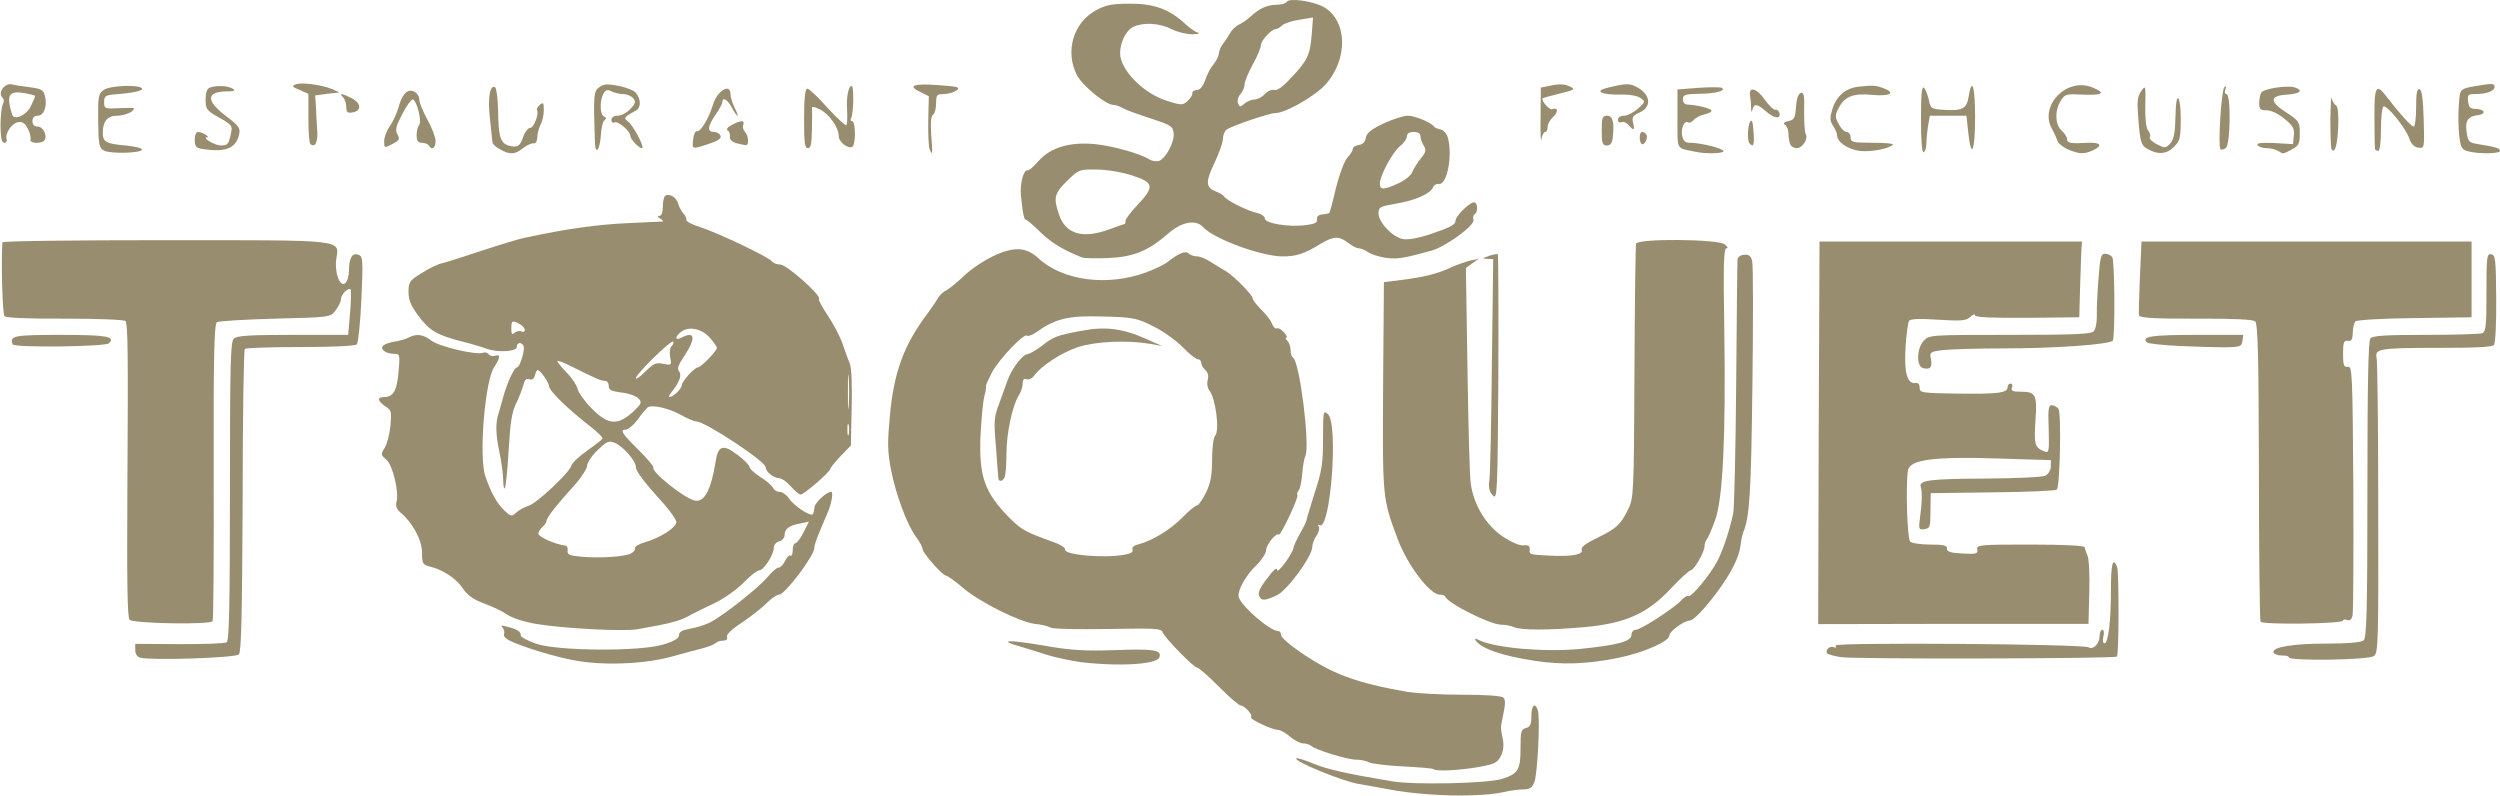 <svg xmlns="http://www.w3.org/2000/svg" viewBox="0 0 1301 414"><g stroke="none" stroke-width="1" fill="none" fill-rule="evenodd"><g transform="translate(-14 -139)" fill="#988D6F"><g transform="translate(14.257 139)"><path d="M743.161 413.353c-6.618-.422-15.488-1.549-19.712-2.393-4.224-.845-11.687-2.113-16.474-2.957-8.167-1.268-34.075-11.828-32.667-13.377.423-.281 4.506.845 9.012 2.816 7.885 3.098 16.614 5.07 40.833 9.153 11.827 1.97 49.703 1.126 57.307-1.268 8.307-2.675 9.574-4.646 9.574-15.91 0-8.59.282-9.857 2.816-10.56 2.253-.564 2.817-1.972 2.817-6.196 0-5.632 1.97-7.463 3.379-2.957 1.267 3.943-.141 33.089-1.83 37.313-1.127 2.957-2.394 3.802-5.774 3.802-2.393 0-7.04.563-10.278 1.408-8.026 1.83-24.5 2.253-39.003 1.126z" fill-rule="nonzero"/><path d="M745.696 400.258c-.282-.422-7.463-.985-15.77-1.408-8.308-.422-16.334-1.408-17.742-2.112-1.408-.844-4.505-1.408-6.758-1.408-4.506 0-21.402-5.21-23.374-7.18-.844-.705-2.675-1.268-4.083-1.268-1.549 0-4.506-1.549-6.9-3.52-2.252-1.971-5.068-3.52-6.195-3.52-3.097 0-15.066-5.632-14.08-6.618 1.126-1.126-3.38-6.054-5.35-6.054-.845 0-6.055-4.365-11.406-9.857-5.35-5.35-10.419-9.856-11.264-9.856-1.83 0-16.896-15.488-18.023-18.445-.563-1.971-4.083-2.112-28.301-1.69-15.489.282-28.583 0-29.991-.704-1.408-.845-5.07-1.69-8.308-1.971-7.885-.986-28.583-11.264-37.454-18.868-3.942-3.379-7.885-6.195-8.589-6.195-1.83 0-12.109-11.687-12.25-13.799 0-.985-1.548-3.942-3.379-6.336-4.787-6.477-10.56-22.106-13.094-35.2-1.83-9.576-1.83-14.222-.564-27.74 2.112-23.091 7.322-37.03 19.713-53.505 1.971-2.675 4.365-6.195 5.21-7.744.844-1.549 2.956-3.52 4.787-4.365 1.69-.985 5.773-4.365 9.011-7.462 3.38-3.239 9.997-7.744 15.066-10.138 10.56-5.069 17.178-4.787 23.374.986 12.672 11.827 36.045 14.925 56.18 7.462 4.647-1.69 9.575-4.083 11.124-5.35 5.632-4.506 9.434-6.055 10.982-4.506.845.845 2.816 1.549 4.506 1.549 1.549 0 4.928 1.408 7.604 3.238 2.675 1.69 6.054 3.802 7.603 4.647 4.083 2.534 13.658 12.25 13.658 13.94 0 .844 1.971 3.379 4.365 5.772 2.393 2.253 4.928 5.492 5.632 7.322.704 1.83 1.83 2.957 2.534 2.534.564-.422 2.253.423 3.661 1.972s1.972 2.816 1.408 2.816c-.704 0-.563.704.423 1.69.985.985 1.69 3.097 1.69 4.787 0 1.83.563 3.52 1.267 3.942 3.52 2.253 8.87 45.48 6.477 51.112-.704 1.408-1.408 5.632-1.69 9.434-.282 3.942-1.127 7.744-1.83 8.589-.845.985-.986 1.971-.705 2.393.986.845-8.589 21.121-9.574 20.558-1.549-.986-6.618 5.21-6.618 8.026 0 1.548-2.253 5.068-4.928 7.744-6.055 5.773-10.42 13.94-9.293 17.037 1.971 5.21 16.333 17.46 20.557 17.46.845 0 1.408.985 1.408 2.112 0 1.126 4.506 5.069 9.856 8.73 16.897 11.545 28.865 16.051 56.181 20.838 4.647.704 17.319 1.408 28.302 1.408 12.109 0 20.416.564 21.402 1.55.985.985.985 3.379.14 7.321-.703 3.239-1.267 6.618-1.407 7.322-.141.845.14 3.66.844 6.477.704 3.66.423 6.336-.985 9.293-1.83 3.52-3.38 4.224-12.11 5.773-10.278 1.69-21.683 2.253-22.95.985zm-161.22-111.516c3.66-.563 5.068-1.408 4.646-2.675-.422-1.267.704-2.253 3.098-2.816 7.04-1.83 16.474-7.463 22.81-13.94 3.38-3.52 6.9-6.336 7.744-6.336.704 0 2.816-3.098 4.647-6.759 2.393-5.069 3.097-9.293 3.097-17.318 0-5.773.704-11.265 1.55-12.11 2.534-2.534.28-19.712-3.099-23.795-.844-1.127-1.267-3.52-.704-5.35.564-2.113 0-3.943-1.267-5.07-1.126-.985-2.112-2.675-2.112-3.66 0-1.127-.845-1.972-1.83-1.972-.986 0-4.647-2.957-8.026-6.477-3.52-3.52-10.42-8.448-15.488-10.842-8.449-4.224-10.42-4.506-26.05-4.928-17.881-.563-24.499 1.127-34.496 8.167-2.112 1.549-4.224 2.253-4.787 1.83-1.55-1.549-14.925 12.532-18.586 19.713-1.83 3.66-3.098 6.617-2.816 6.617.281 0 0 2.394-.845 5.35-.704 2.817-1.55 12.11-1.972 20.417-.844 21.262 2.113 29.71 15.489 43.086 5.773 5.773 8.026 7.04 22.95 12.391 3.24 1.126 5.774 2.816 5.633 3.802-.422 2.675 19.853 4.505 30.414 2.675z"/><path d="M519.284 248.613c-.141-.986-.704-8.307-1.268-16.333-1.126-12.813-.985-15.348 1.55-21.825 1.407-4.083 3.52-9.574 4.505-12.531 2.253-6.196 7.885-13.658 10.56-13.658.986-.141 4.224-1.971 7.04-4.084 6.196-4.928 7.885-5.632 20.84-8.025 12.25-2.394 21.542-1.268 33.651 4.224l8.308 3.66-6.336-1.126c-11.687-1.971-28.302-1.267-37.313 1.69-8.308 2.675-19.431 9.856-22.951 14.925-.986 1.408-2.676 2.253-3.802 1.83-1.408-.563-2.112.141-2.112 2.113 0 1.69-.845 4.505-1.971 6.195-3.38 5.21-6.477 19.853-6.477 30.273 0 5.491-.423 10.842-.845 12.109-.986 2.675-3.38 2.957-3.38.563z" fill-rule="nonzero"/><path d="M305.262 344.641c-9.997-.986-27.316-5.773-38.862-10.56-3.238-1.408-4.787-2.816-4.365-4.084.423-.985 0-2.675-.844-3.52-1.127-1.126-.282-1.126 3.238-.14 5.069 1.408 6.336 2.393 6.336 4.505 0 .704 3.52 2.535 7.744 4.084 10.983 3.942 54.773 4.224 66.6.422 5.633-1.69 8.026-3.238 8.026-4.928s1.69-2.535 5.773-3.239c3.239-.563 7.744-1.97 10.279-3.238 7.18-3.661 25.767-18.445 29.991-23.655 2.253-2.675 4.787-4.928 5.773-4.928.986 0 2.394-1.55 3.38-3.52.844-1.83 2.111-3.098 2.675-2.676.704.423 1.267-.844 1.267-2.816 0-1.97.563-3.66 1.408-3.66.704 0 2.675-2.535 4.224-5.633l2.816-5.632-4.506.986c-5.773.985-8.166 2.816-8.166 6.054 0 1.408-1.268 2.816-2.816 3.239-1.55.422-2.816 1.83-2.816 3.38 0 3.52-5.21 11.686-7.463 11.686-1.126 0-4.787 2.816-8.167 6.336-3.379 3.52-10.278 8.448-15.347 10.842-5.07 2.394-10.138 4.928-11.264 5.491-6.196 3.661-10.28 4.788-28.724 8.026-7.04 1.267-39.003-.422-52.943-2.816-5.913-.986-12.39-3.098-14.784-4.787-2.394-1.69-7.744-4.225-11.968-5.773-5.632-2.112-8.73-4.224-11.265-8.026-3.52-5.21-10.278-9.575-17.178-11.264-3.52-.845-3.942-1.55-3.942-7.181 0-6.477-4.787-15.489-11.124-20.84-2.112-1.689-2.816-3.379-2.112-5.772 1.268-5.35-2.112-19.29-5.49-21.966-2.676-2.252-2.817-2.675-.846-5.773 1.267-1.83 2.676-7.04 3.098-11.545.704-7.463.563-8.308-2.675-10.28-3.943-2.674-4.365-4.786-.845-4.786 5.069 0 6.9-3.239 7.744-12.954.845-9.153.704-9.575-2.253-9.575-4.083 0-7.18-2.112-6.054-3.943.563-.844 3.238-1.97 6.195-2.393 2.816-.423 6.336-1.408 7.603-2.253 3.943-1.971 7.463-1.549 11.546 1.69 3.943 3.097 23.514 7.744 27.035 6.336.985-.423 2.252 0 2.816.704.422.845 1.97 1.267 3.379.845 1.971-.564 2.394 0 1.83 1.69-.422 1.266-1.408 2.956-2.112 3.942-4.928 6.336-8.307 46.887-4.787 57.166 3.098 8.87 6.055 14.08 9.997 17.882 3.38 3.098 3.66 3.098 6.195.845 1.408-1.267 4.224-2.816 6.196-3.38 4.224-1.126 21.683-17.6 22.388-20.98.281-1.266 3.942-4.786 8.166-7.743 4.224-2.957 7.885-5.773 8.026-6.337.14-.704-2.675-3.379-6.055-6.054-11.686-9.011-21.683-18.727-21.683-20.98-.141-2.112-4.647-8.589-6.055-8.589-.422 0-.986 1.267-1.408 2.816-.422 1.83-1.549 2.535-2.957 1.972-1.549-.564-2.394.281-3.098 3.238-.563 2.112-2.252 6.477-3.801 9.575-2.112 4.224-2.957 9.997-3.802 24.359-.563 10.278-1.549 19.149-1.971 19.571-.423.564-.845-1.408-.845-4.224 0-2.675-.845-9.293-1.971-14.643-1.971-9.012-2.112-15.348-.423-20.135.282-1.127 1.408-4.928 2.394-8.448 1.971-7.322 5.773-15.489 7.181-15.489 1.549 0 4.365-9.574 3.38-11.264-1.268-2.112-3.52-1.69-3.52.704s-10.28 2.957-15.77.845c-1.831-.704-7.323-2.394-12.392-3.661-13.376-3.38-17.318-5.773-22.95-13.377-3.943-5.21-5.21-8.307-5.21-12.531 0-5.069.563-5.914 6.758-9.715 3.661-2.394 8.59-4.788 10.842-5.21 2.394-.563 11.546-3.52 20.417-6.477 9.011-2.957 19.43-6.196 23.232-6.9 20.84-4.505 37.032-6.758 52.802-7.462 9.715-.423 17.882-.845 18.304-.845.423-.14-.281-.845-1.408-1.549-1.408-.845-1.549-1.408-.282-1.408.986 0 1.69-1.971 1.69-4.787 0-2.675.563-5.21 1.267-5.632 2.112-1.408 5.632.704 6.618 3.801.423 1.69 1.69 4.084 2.675 5.21 1.127 1.127 1.83 2.816 1.69 3.52-.14.845 3.098 2.535 7.322 3.802 9.434 3.098 36.046 15.77 37.313 17.882.563.845 2.534 1.549 4.224 1.549 3.38 0 21.684 16.333 20.135 17.882-.423.422 1.69 4.365 4.646 8.73 2.957 4.365 6.477 11.123 7.744 14.925 1.268 3.942 2.957 8.307 3.661 9.997.845 1.69 1.268 10.983.986 22.81l-.422 19.853-5.21 5.35c-2.816 2.958-5.35 6.055-5.491 6.76-.141 1.69-13.658 13.376-15.489 13.376-.704 0-2.957-1.83-5.069-4.224-1.971-2.253-4.646-4.224-5.914-4.224-3.097-.141-7.18-3.38-7.18-5.773-.141-3.098-31.54-23.796-36.046-23.796-1.127 0-4.788-1.549-8.026-3.38-6.195-3.52-15.066-5.49-17.319-3.942-.704.563-3.098 3.38-5.21 6.336-2.112 2.816-4.928 5.21-6.054 5.21-3.38 0-2.253 1.971 6.477 10.56 4.506 4.506 8.026 8.59 7.744 9.152-1.267 2.113 15.63 15.77 21.402 17.179 5.07 1.267 8.59-5.351 10.983-20.135 1.267-8.449 3.802-9.293 11.123-3.802 3.52 2.534 6.336 5.491 6.477 6.336 0 .986 2.535 3.38 5.632 5.35 3.239 1.972 6.055 4.506 6.618 5.633.423 1.126 1.971 2.112 3.38 2.112 1.407 0 3.66 1.549 4.928 3.38 2.393 3.8 11.123 9.574 12.39 8.306.423-.563.845-1.97.845-3.379 0-2.393 6.195-8.307 8.73-8.307 1.267 0 .282 5.773-1.69 10.56-5.632 13.095-7.04 16.756-7.04 18.586 0 4.083-15.347 24.36-18.304 24.36-1.268 0-4.084 1.97-6.337 4.223-2.252 2.394-8.025 6.9-12.813 10.138-5.632 3.661-8.448 6.477-8.025 7.603.422 1.268-.282 1.972-1.972 1.972-1.408 0-3.238.563-3.942 1.267-.845.845-3.943 1.971-7.04 2.816-3.098.704-10.279 2.675-15.77 4.224-12.11 3.38-29.57 4.506-44.072 2.957zm22.81-56.603c1.408-.704 2.394-1.971 2.112-2.816-.14-.845 2.253-2.253 5.35-3.098 7.604-2.112 16.193-7.603 16.193-10.42 0-1.126-2.957-5.49-6.617-9.574-10.56-11.687-14.503-16.896-14.503-19.29 0-3.098-6.9-10.842-10.983-12.39-3.098-1.268-4.224-.705-9.011 3.942-2.957 2.816-5.35 6.477-5.35 8.026 0 1.408-2.958 6.054-6.619 10.138-9.574 10.56-14.502 16.896-14.502 18.586 0 .704-.986 2.112-2.112 3.097-1.127.986-2.113 2.535-2.113 3.38 0 1.83 8.73 5.632 14.08 6.336.846 0 1.409 1.267 1.127 2.675-.281 1.971.986 2.534 7.322 3.098 9.575.844 22.388 0 25.626-1.69zm113.347-66.882c-.422-1.408-.704-.281-.704 2.394 0 2.675.282 3.802.704 2.534.282-1.408.282-3.66 0-4.928zm-112.502-6.617c4.787-4.506 5.069-5.07 2.957-7.322-1.408-1.267-5.35-2.676-8.87-2.957-5.07-.704-6.478-1.267-6.478-3.38 0-1.548-.844-2.675-1.97-2.675-2.113 0-4.929-1.267-17.32-7.462-4.083-2.112-7.462-3.38-7.462-2.816 0 .563 2.253 3.238 4.928 6.054 2.816 2.816 5.21 6.618 5.632 8.448.422 1.83 3.66 6.477 7.322 10.138 8.448 8.59 13.376 9.012 21.261 1.972zm112.502-18.023c-.281-4.084-.422-.845-.422 7.321 0 8.167.14 11.406.422 7.463.282-4.083.282-10.842 0-14.784zm-89.41 7.744c1.408-1.267 2.534-2.957 2.534-3.802.141-2.112 6.618-9.293 8.449-9.293 1.548 0 9.715-8.448 9.856-10.138 0-.422-1.549-2.816-3.52-5.069-4.084-4.787-10.701-6.336-14.785-3.52-3.66 2.535-3.801 5.21-.14 3.239 7.04-3.661 7.603.281 1.548 9.434-3.238 4.787-3.942 6.758-2.816 8.166 1.55 1.971.282 5.492-4.083 10.983-2.534 3.098-.422 3.098 2.957 0zm-7.04-14.925c4.224.845 4.365.704 3.52-3.38-.423-2.393-.141-4.928.704-5.773.985-.985 1.267-1.97.845-2.393-.986-1.127-19.431 17.037-19.431 19.008 0 .845 2.253-.704 4.928-3.379 4.224-4.224 5.632-4.928 9.434-4.083zm-74.063-16.897c2.957 1.127 2.394-2.112-.704-3.801-3.942-2.112-4.365-1.83-4.365 2.393 0 2.816.423 3.38 1.549 2.253.845-.845 2.534-1.267 3.52-.845z"/><path d="M562.651 344.641c-5.069-.704-13.376-2.394-18.304-3.942a668.918 668.918 0 00-15.066-4.647c-10.28-3.098-4.084-3.098 14.22 0 13.8 2.394 21.262 2.816 37.032 2.253 19.994-.704 23.937 0 22.529 3.802-1.408 3.66-20.417 4.787-40.411 2.534z" fill-rule="nonzero"/><path d="M798.779 343.937c-17.178-2.534-28.443-6.477-31.118-10.701-.563-1.126-.14-1.126 1.69-.14 8.307 4.082 33.652 6.335 52.238 4.646 19.712-1.972 27.175-3.943 27.175-7.322 0-1.549.985-2.675 2.253-2.675 2.534 0 19.994-11.265 23.655-15.348 1.408-1.549 3.097-2.534 3.66-2.253 1.55.986 11.546-11.264 15.207-18.304 2.957-5.773 6.337-16.052 8.167-24.64.563-2.676 1.267-33.09 1.549-67.587.281-34.497.563-63.643.704-64.77.14-1.126 1.83-2.252 3.52-2.252 2.394-.282 3.52.704 4.083 3.238.563 1.83.563 31.118.141 64.91-.704 56.181-1.408 68.15-4.787 76.316-.423 1.127-1.127 4.224-1.408 6.9-.704 6.054-4.928 14.362-12.11 24.077-6.758 9.012-12.25 14.784-14.361 14.925-3.098.141-10.56 5.632-10.56 7.744 0 3.098-13.518 9.012-26.753 11.687-16.052 3.239-29.006 3.661-42.945 1.549z" fill-rule="nonzero"/><path d="M72.655 342.247c-1.55-.422-2.535-1.97-2.535-3.942v-3.239l22.951.141c12.532 0 23.655-.281 24.64-.985 1.268-.704 1.69-19.009 1.69-78.428 0-65.333.282-77.864 1.972-79.554 1.69-1.549 7.744-1.971 30.836-1.971h28.724l.985-11.405c.563-6.337.563-11.828.282-12.25-1.267-1.127-5.07 2.675-5.07 5.21 0 1.267-1.266 3.801-2.815 5.772-2.675 3.52-2.816 3.52-31.259 4.225-15.77.422-29.428 1.267-30.413 1.83-1.408.986-1.83 16.756-1.69 77.724.141 42.24-.14 77.16-.563 77.864-1.126 1.971-41.255 1.267-43.227-.704-1.126-1.127-1.408-19.29-1.126-68.29.422-70.683.281-85.186-.986-87.157-.422-.704-14.362-1.267-31.117-1.267-19.15.14-30.977-.423-31.822-1.268-1.126-1.126-1.83-28.442-1.126-38.44.14-.703 38.298-1.126 84.904-1.126 95.043 0 90.255-.422 88.847 9.857-.985 7.18 1.971 14.784 4.647 12.531 1.126-.845 1.971-3.942 1.971-6.758 0-6.477 1.83-9.293 4.928-8.026 2.394.845 2.394 2.675 1.549 23.092-.563 12.109-1.69 22.81-2.394 23.514-.845.845-12.672 1.408-29.428 1.408-15.347 0-28.442.422-28.864.986-.564.563-1.127 36.045-1.127 79.131-.281 60.123-.704 78.568-1.971 79.836-1.83 1.83-45.902 3.238-51.393 1.69z" fill-rule="nonzero"/><path d="M957.605 341.966c-3.38-.563-6.336-1.408-6.9-1.83-1.407-1.55.986-4.225 3.24-3.38 1.266.563 1.548.282.985-.845-1.127-1.69 128.835-.845 131.792.986 2.253 1.408 5.632-1.971 5.632-5.773 0-1.83.704-3.38 1.408-3.38.845 0 1.126 1.55.563 3.52-.422 1.972-.281 3.52.563 3.52 1.972 0 3.38-10.982 3.38-27.597 0-13.798.985-17.741 3.238-12.109.986 2.675.986 45.48-.14 46.606-1.127 1.127-137.284 1.408-143.761.282z" fill-rule="nonzero"/><path d="M1190.917 342.107c0-.564-1.69-1.127-3.802-.986-1.971 0-3.943-.704-4.224-1.549-.986-2.816 9.997-4.646 27.456-4.646 10.983 0 18.164-.564 19.431-1.69 1.55-1.267 1.972-14.925 1.972-78.428 0-54.209.422-77.3 1.548-78.709 1.268-1.408 7.745-1.83 28.724-1.83 15.066 0 28.161-.423 29.428-.845 1.971-.704 2.253-3.943 2.253-21.261 0-18.587.14-20.276 2.535-19.854 2.112.423 2.393 2.676 2.534 22.951.14 12.391-.422 23.233-1.126 24.218-.845 1.127-9.293 1.55-28.443 1.55-30.836 0-33.793.422-32.666 5.209.422 1.69.845 36.89.845 78.287.14 69.698 0 75.33-2.253 76.879-2.816 2.112-44.212 2.675-44.212.704z" fill-rule="nonzero"/><path d="M787.514 326.337c-1.549-.704-4.505-1.268-6.758-1.268-5.773-.14-27.316-10.982-28.865-14.502-.282-.704-1.549-1.127-2.957-1.127-5.069 0-16.755-15.347-21.824-28.865-8.026-21.543-7.885-21.12-7.604-79.554l.423-54.209 9.152-1.126c11.405-1.408 18.868-3.239 26.048-6.618 3.098-1.408 7.604-2.957 9.857-3.52l4.224-.845-3.38 2.394-3.238 2.393.845 52.942c.422 29.147 1.126 55.759 1.69 59.279 1.548 11.123 8.025 21.683 16.614 27.456 4.647 3.098 9.012 4.929 10.983 4.647 2.394-.282 3.239.282 3.098 2.112-.282 2.675-.282 2.675 10.7 3.238 10.983.564 17.32-.563 16.334-2.956-.563-1.408 1.971-3.38 8.167-6.337 9.997-4.928 11.968-6.617 16.051-14.925 2.816-5.632 2.957-8.166 3.239-71.106.14-35.904.563-66.036.845-67.022 1.126-2.816 42.381-2.394 46.042.282 1.69 1.267 1.972 2.112.986 2.112-1.408 0-1.69 8.448-1.127 41.537.845 56.743-.704 88.847-4.787 99.97-1.69 4.647-3.52 9.012-4.224 9.856-.704.704-1.267 2.394-1.267 3.661 0 3.098-5.492 12.532-7.181 12.532-.704 0-5.21 4.083-9.997 9.152-12.39 13.376-23.796 18.445-45.057 20.417-19.009 1.69-33.23 1.69-37.032 0z" fill-rule="nonzero"/><path d="M946.2 225.24l.422-99.549h136.58l-.282 4.225c-.14 2.393-.422 11.264-.704 19.712l-.422 15.488-27.035.282c-18.445.14-27.175-.282-27.175-1.267 0-.845-1.126-.563-2.534.845-2.253 1.97-4.647 2.112-16.756 1.408-9.856-.704-14.362-.423-15.066.563-.563.986-1.408 7.04-1.83 13.658-.845 12.954.845 19.29 5.069 18.727 1.408-.282 2.253.563 2.253 2.393 0 2.676.985 2.816 19.008 3.098 21.402.282 26.753-.282 26.753-3.238 0-1.127.704-1.972 1.549-1.972.844 0 1.267.986.704 2.112-.564 1.69.422 2.112 4.505 2.112 8.026 0 8.73 1.55 7.745 15.348-.845 12.532-.282 13.94 5.21 15.91 1.83.705 1.97-1.126 1.689-11.686-.422-10.278-.14-12.531 1.549-12.531 1.126 0 2.675.844 3.52 1.83 1.549 1.971.845 40.41-.845 42.1-.563.564-15.63 1.268-33.37 1.408l-32.244.423-.141 9.152c0 8.448-.282 9.152-3.098 9.575-2.957.422-3.098.14-2.394-5.632 1.127-7.745 1.268-13.94.423-16.474-.986-3.38 5.069-4.084 34.356-4.225 16.333-.14 29.005-.704 30.695-1.548 1.408-.845 2.675-2.957 2.675-4.788v-3.238l-27.034-.845c-33.511-1.126-46.324.563-47.31 6.055-1.267 7.462-.422 35.623 1.127 37.172.844.844 5.49 1.548 10.419 1.548 7.04 0 8.87.423 8.73 2.113-.141 1.548 1.83 2.252 8.026 2.534 7.18.422 8.166.14 7.744-2.112-.423-2.394 1.408-2.535 27.738-2.535 17.741 0 28.16.564 28.16 1.409.142.844.705 2.675 1.409 4.224.845 1.548 1.267 10.137.985 19.29l-.422 16.333h-70.402l-70.26.14.28-99.547z" fill-rule="nonzero"/><path d="M1176.132 323.52c-.422-.704-.845-35.764-.845-78.005-.14-60.968-.563-77.16-1.971-78.286-1.126-.986-10.842-1.408-27.034-1.408-23.374.14-32.244-.282-33.37-1.55-.282-.28 0-9.152.422-19.571l.845-19.009h171.78v39.425l-29.569.423c-16.615.14-30.132.986-30.836 1.69-.704.704-1.408 3.379-1.408 5.913-.14 3.661-.704 4.506-2.534 4.224-2.112-.281-2.535.704-2.535 6.759 0 6.055.423 7.04 2.535 6.759 2.253-.423 2.393 3.52 2.816 62.939.14 34.919 0 64.77-.423 66.459-.422 2.112-1.408 2.816-2.816 2.394-1.126-.564-2.112-.282-2.112.281 0 1.69-41.96 2.253-42.945.563z" fill-rule="nonzero"/><path d="M655.018 310.144c-.845-2.112.704-4.928 6.336-11.968 1.83-2.112 2.957-2.816 2.957-1.549 0 1.126 1.971-.704 4.224-3.802 2.394-3.238 4.224-6.617 4.224-7.321 0-.845 1.55-4.365 3.52-7.885 1.972-3.38 3.38-6.477 3.38-6.9 0-.422 1.83-6.758 4.224-14.221 3.802-11.546 4.365-15.488 4.365-28.302 0-14.361.14-14.784 2.534-12.672 5.632 5.07 1.267 61.25-4.365 57.73-.844-.423-.985-.141-.422.704.563.985 0 3.097-1.126 4.787-1.268 1.69-2.253 4.506-2.253 6.055-.141 4.787-12.813 22.246-18.305 24.922-6.195 2.957-8.307 3.097-9.293.422z" fill-rule="nonzero"/><path d="M776.532 257.765c-1.83-2.112-2.253-4.224-1.69-8.307.422-2.957.986-29.991 1.267-59.982l.704-54.632-3.097-.141c-2.676 0-2.535-.282.844-1.549 2.253-.704 4.224-1.126 4.647-.845.282.423.422 29.428.282 64.347-.423 61.11-.564 63.644-2.957 61.11z" fill-rule="nonzero"/><path d="M1000.55 191.588c-3.66-.845-3.38-10.28.282-14.222 2.816-3.097 3.52-3.097 44.916-3.097 33.089 0 42.382-.423 43.508-1.83 1.408-1.69 1.83-5.07 1.69-12.25 0-1.127.282-8.026.845-15.067.845-11.264 1.267-13.094 3.52-13.094 1.408 0 2.957.844 3.66 1.83 1.268 1.971 1.55 41.256.282 43.368-1.126 1.97-29.287 4.083-56.884 4.083-13.095 0-27.175.422-31.259.845-7.04.845-7.321 1.126-6.477 4.787.704 4.224-.281 5.491-4.083 4.647z" fill-rule="nonzero"/><path d="M6.336 179.197c-1.69-4.506.704-4.928 25.063-4.928 23.796 0 28.583.845 25.063 4.365-1.83 1.83-49.563 2.393-50.126.563z" fill-rule="nonzero"/><path d="M1133.61 180.042c-8.59-.423-16.052-1.268-16.615-1.83-3.098-3.098 2.393-3.943 25.485-3.943h24.64l-.422 3.238c-.422 2.816-1.267 3.098-8.87 3.239-4.647 0-15.489-.282-24.219-.704z" fill-rule="nonzero"/><path d="M562.933 133.999c-9.716-3.802-15.77-7.463-21.543-12.954-3.661-3.66-7.181-6.618-7.604-6.618-1.126 0-1.69-2.534-2.675-11.968-.845-6.336 1.267-14.362 3.38-13.799.563.282 3.238-1.971 5.772-4.928 6.196-7.04 16.333-9.997 29.428-8.73 9.293.986 23.514 4.928 28.302 8.026 1.408.845 3.66 1.126 4.928.704 3.52-1.408 8.026-9.715 7.603-14.221-.422-3.943-1.267-4.365-12.39-8.026-6.618-2.112-13.095-4.506-14.362-5.35-1.408-.845-3.52-1.55-4.647-1.55-3.942 0-16.333-10.137-19.008-15.628-6.196-12.11-1.83-27.176 9.856-33.512 5.069-2.816 8.307-3.52 17.46-3.52 12.672-.14 20.838 2.816 29.005 10.42 2.394 2.252 5.35 4.365 6.759 4.646 1.267.423 0 .704-2.957.845-2.957 0-7.745-1.126-10.842-2.675-6.196-3.239-14.644-3.661-19.994-1.127-3.661 1.83-6.759 8.026-6.759 13.658 0 8.59 12.11 20.98 24.36 24.782 7.743 2.393 8.166 2.393 10.841 0 1.408-1.268 2.534-3.098 2.394-3.943-.141-.845.844-1.549 2.253-1.69 1.83 0 3.238-1.83 4.505-5.35.986-2.957 2.957-6.618 4.365-8.167 1.267-1.548 2.535-3.942 2.675-5.35.141-1.549.986-3.802 2.112-5.07 1.127-1.407 2.676-3.8 3.52-5.35.845-1.69 2.957-3.801 4.647-4.646 1.83-.845 4.647-2.816 6.336-4.365 4.506-4.224 8.73-6.055 13.517-6.055 2.253 0 4.647-.704 5.21-1.548 1.267-2.113 13.517-.423 19.15 2.675 12.53 7.04 12.953 27.457.703 40.692-5.49 5.914-20.557 14.503-25.626 14.503-3.238 0-23.514 6.9-25.626 8.73-.986.844-1.83 2.957-1.83 4.787s-1.972 7.322-4.365 12.39c-4.788 9.998-4.647 12.814.704 14.926 1.83.704 3.801 1.83 4.224 2.534 1.267 2.112 12.25 7.604 17.037 8.59 2.394.563 4.224 1.83 4.224 2.956 0 2.535 12.672 4.647 21.543 3.38 4.506-.564 5.914-1.268 5.632-2.957-.281-1.408.704-2.394 2.675-2.535 1.83-.14 3.52-.563 3.802-.845.14-.281 1.83-6.195 3.38-13.094 1.83-7.181 4.364-13.94 5.913-15.63 1.549-1.69 2.816-3.66 2.816-4.505 0-.986 1.408-1.83 3.239-2.112 1.97-.282 3.238-1.55 3.52-3.661.422-2.535 2.675-4.365 9.152-7.463 4.787-2.253 10.56-4.083 12.672-4.083 3.802 0 12.25 3.52 13.658 5.632.423.563 1.972 1.267 3.52 1.549 1.408.281 3.098 2.112 3.661 4.083 2.676 9.434-.422 25.063-4.646 24.218-1.268-.14-2.535.564-2.957 1.69-1.267 3.38-9.293 6.9-19.29 8.589-8.308 1.408-9.152 1.83-9.152 4.928 0 4.787 7.18 12.39 12.672 13.517 2.816.423 7.744-.422 13.376-2.253 11.405-3.801 14.08-5.21 14.08-7.462 0-2.253 7.322-9.434 9.575-9.434 1.971 0 2.253 5.069.282 6.336-.704.423-.986 1.69-.563 2.675 1.126 2.816-14.362 14.08-21.966 16.193-14.925 4.083-17.882 4.506-23.936 3.66-3.38-.563-7.463-1.83-9.012-2.956-1.549-1.127-3.802-1.971-4.787-1.971-1.127 0-3.52-1.268-5.491-2.816-4.647-3.661-7.745-3.52-14.222.422-8.448 5.21-12.672 6.618-19.853 6.618-11.123 0-35.905-9.153-41.396-15.207-3.802-4.224-11.264-2.816-18.305 3.38-10.138 8.87-17.882 12.108-30.976 12.672-6.337.281-12.532.14-13.658-.282zm14.08-14.644c4.224-1.549 7.885-2.816 8.026-2.816.281 0 .422-.704.422-1.549 0-.985 2.816-4.787 6.336-8.448 8.871-9.434 8.449-11.546-2.816-15.207-5.069-1.69-13.235-3.097-18.445-3.097-9.152-.141-9.434 0-15.488 5.914-6.618 6.476-7.181 8.73-4.224 17.46 3.52 10.278 12.25 12.812 26.189 7.743zM727.391 95.42c3.239-1.408 6.618-4.084 7.322-5.914.704-1.83 2.816-5.069 4.506-7.181 2.675-3.238 2.816-4.365 1.408-6.618-.986-1.549-1.69-3.801-1.69-4.928 0-1.267-1.267-2.112-3.52-2.112s-3.52.845-3.52 2.253c0 1.267-1.549 3.52-3.52 5.069-3.802 2.957-10.56 15.347-10.56 19.572 0 3.379 1.97 3.379 9.574-.141zm-74.767-43.65c1.55 0 3.943-1.267 5.351-2.815 1.408-1.55 3.66-2.535 4.928-2.112 1.408.422 4.506-1.69 8.448-6.055 8.73-9.152 10.138-12.11 10.983-22.529l.704-9.152-6.9 1.127c-3.801.563-7.884 1.83-9.152 2.956-1.126 1.127-2.675 1.972-3.379 1.972-2.253 0-7.744 6.054-7.744 8.448 0 1.267-1.83 5.773-4.224 9.997-2.253 4.224-4.224 8.87-4.224 10.279 0 1.548-.986 3.801-2.112 5.069-1.268 1.408-1.83 3.52-1.268 4.787.845 2.112 1.127 2.112 3.38.14 1.267-1.126 3.66-2.111 5.21-2.111z"/><path d="M53.928 78.382c-2.535-1.268-2.957-2.817-3.098-15.489-.14-12.813.14-14.08 2.816-16.051 3.38-2.394 18.586-2.957 19.994-.845.704 1.267-4.505 2.393-15.488 3.238-3.52.423-4.224.986-4.224 3.943 0 3.379.281 3.52 8.448 3.097 7.744-.281 8.307-.281 5.773 1.83-1.549 1.127-4.928 2.113-7.463 2.113-5.069 0-7.462 2.957-7.462 9.011 0 4.647 1.83 5.632 11.968 6.477 4.647.423 8.448 1.408 8.448 2.112 0 1.83-16.192 2.394-19.712.564z" fill-rule="nonzero"/><path d="M259.923 77.677c-2.252-1.126-3.942-2.816-3.942-3.801-.14-.986-.704-6.336-1.267-12.11-1.268-10.56 0-18.022 2.675-16.333.704.423 1.408 5.773 1.549 11.687.14 14.221 1.267 17.46 5.773 18.727 4.505 1.126 5.632.282 7.462-5.069.845-2.253 2.394-4.224 3.52-4.224 1.83 0 4.647-7.322 3.52-9.293-.422-.422.282-1.69 1.408-2.675 1.83-1.55 2.113-1.127 2.113 2.675 0 2.534-.704 5.914-1.69 7.603-.845 1.69-1.69 4.647-1.69 6.618-.14 2.112-.845 3.38-1.971 3.098-.986-.141-3.52.985-5.491 2.534-4.224 3.38-6.759 3.52-11.969.563z" fill-rule="nonzero"/><path d="M483.52 77.537c-.564-1.408-.845-8.026-.705-14.925l.282-12.532-4.506-2.253c-6.9-3.238-3.379-4.506 9.575-3.52 10.279.704 11.546 1.126 9.293 2.816-1.549.986-4.365 1.83-6.618 1.83-3.52 0-3.942.423-3.942 4.788 0 2.675-.704 5.35-1.55 5.914-1.126.563-1.407 4.224-.985 10.56.845 10.138.563 11.264-.845 7.322z" fill-rule="nonzero"/><path d="M881.853 78.945c-9.997-2.112-9.153-.282-9.153-17.178V46.56l10.842-.845c5.914-.422 11.405-.422 12.25 0 2.394 1.549-3.66 3.098-12.109 3.098-7.04.14-8.166.563-8.166 2.816 0 1.69.985 2.816 2.534 2.816 4.365.14 11.546 1.83 12.25 2.957.422.704-1.127 1.549-3.38 2.112-2.252.422-4.928 1.83-5.772 2.957-.986.985-2.253 1.69-2.816 1.267-1.972-1.267-3.943 2.816-3.239 6.759.563 2.816 1.549 3.801 4.083 3.801 5.492 0 17.46 2.957 17.46 4.365 0 1.267-9.434 1.549-14.784.282z" fill-rule="nonzero"/><path d="M967.461 78.522c-6.195-.845-11.686-4.646-11.686-8.025 0-.986-.986-3.38-2.112-5.07-1.69-2.534-1.69-4.224-.423-8.448 2.112-6.899 6.759-10.982 13.376-11.827 7.604-.845 9.153-.845 13.518.845 6.336 2.393 3.097 4.224-6.055 3.379-9.997-.986-14.503.845-17.6 7.04-1.83 3.52-1.83 4.647.14 8.167 1.127 2.253 2.957 4.083 4.084 4.083 1.126 0 2.112 1.267 2.112 2.816 0 2.535.985 2.816 11.546 2.816 6.336 0 10.982.423 10.42.986-2.254 2.253-11.688 3.942-17.32 3.238z" fill-rule="nonzero"/><path d="M999.424 62.19c0-13.236.422-17.601 1.548-16.475.845.845 1.972 3.661 2.535 6.336.845 4.365 1.408 4.647 7.18 5.07 10.139.703 12.532-.423 13.518-6.76 1.69-10.7 3.38-5.49 3.38 10.42 0 17.882-1.972 22.67-3.52 8.59l-.986-9.153h-19.009l-.985 5.35c-.423 2.816-.845 6.9-.845 9.012s-.563 4.224-1.408 4.646c-.845.564-1.408-5.491-1.408-17.037z" fill-rule="nonzero"/><path d="M1075.74 77.677c-2.535-1.126-4.929-3.097-5.351-4.505-.423-1.267-1.69-4.224-2.957-6.336-6.477-12.25 8.166-26.894 21.402-21.262 7.04 2.957 5.21 4.084-5.491 3.661-8.167-.422-9.012-.281-11.124 3.098-3.238 4.928-3.098 12.531.423 15.629 1.548 1.408 2.816 3.38 2.816 4.506 0 1.971 1.97 2.393 10.982 1.83 6.618-.281 7.744 1.549 2.394 3.943-4.506 2.112-7.181 1.97-13.095-.564z" fill-rule="nonzero"/><path d="M1118.121 77.96c-4.083-1.972-4.646-3.521-5.632-16.475-.704-8.73-.422-11.405 1.549-14.08 2.253-3.239 2.393-3.098 2.112 7.462-.141 6.9.422 11.687 1.408 12.954.985 1.127 1.408 2.816.985 3.52-.563.845 1.127 2.394 3.52 3.661 4.084 2.112 4.647 2.112 6.618.141 2.394-2.394 2.957-5.21 3.239-15.91.14-12.25 2.675-10.139 2.675 2.393 0 10.279-.422 11.687-3.52 14.784-3.52 3.661-7.744 4.224-12.954 1.55z" fill-rule="nonzero"/><path d="M1185.284 78.522c-1.126-.704-3.801-1.408-5.913-1.408s-4.225-.704-4.788-1.549c-.704-1.126 1.972-1.408 8.73-1.126l9.716.563.422-4.365c.422-3.66-.422-5.21-4.928-8.87-3.098-2.535-6.9-4.365-9.152-4.365-3.38 0-3.943-.563-3.943-3.802 0-2.253.563-4.646 1.127-5.491 1.267-1.972 13.517-3.802 17.178-2.676 4.928 1.55 3.097 3.38-3.802 3.802-9.152.563-9.293 3.52-.423 9.293 6.759 4.365 7.04 4.928 7.04 10.842 0 5.491-.563 6.477-4.223 8.448-4.788 2.535-4.365 2.394-7.04.704z" fill-rule="nonzero"/><path d="M1283.847 78.663c-3.098-.845-3.661-1.971-4.365-8.589-.422-4.224-.563-11.405-.14-15.77.703-8.73-.282-8.026 13.375-10.279 3.943-.563 5.21-.422 5.21 1.127 0 2.253-4.083 3.802-10.278 3.802-3.52 0-3.943.422-3.52 3.801.281 3.098 1.126 3.802 3.942 3.943 4.787 0 5.773 2.675 1.126 3.238-5.21.563-6.758 3.098-5.773 9.152.704 4.647 1.268 5.21 5.914 5.914 9.434 1.55 11.405 2.112 11.405 3.52 0 1.55-11.405 1.69-16.896.141z" fill-rule="nonzero"/><path d="M105.04 77.537c-3.239-.564-3.943-1.268-3.943-4.788 0-2.393.704-4.083 1.83-4.083 2.112 0 6.477 2.816 4.506 2.816-2.816.14 4.224 4.224 7.181 4.224 3.661 0 4.083-.563 5.35-6.336.845-3.942.423-4.506-6.195-8.167-6.477-3.66-7.04-4.364-7.04-9.433 0-3.52.704-5.633 2.253-6.196 3.238-1.267 9.434-.985 11.827.563 1.55.986.986 1.409-2.393 1.409-11.405 0-11.828 4.646-1.127 12.813 6.759 5.069 7.604 6.336 6.9 9.574-1.69 7.322-6.9 9.434-19.15 7.604z" fill-rule="nonzero"/><path d="M309.345 74.298c-.844-24.781-.704-27.034 2.394-29.005 2.394-1.69 4.365-1.69 10.138-.564 3.942.845 7.885 2.394 8.73 3.52 2.675 3.239 2.816 7.604.281 9.153-6.617 3.66-6.758 3.942-4.224 5.914 2.535 1.97 8.308 12.672 7.322 13.657-.845.986-6.195-4.364-6.195-6.195 0-2.534-6.618-8.166-8.308-7.04-.845.422-1.549-.14-1.549-1.267 0-1.408 1.268-2.253 3.239-2.253 1.83 0 4.787-1.549 6.618-3.52 2.675-2.816 2.957-3.802 1.408-5.632-.986-1.127-3.239-2.112-5.21-2.112-1.83 0-4.647-.704-6.055-1.408-2.112-1.127-2.956-.845-4.224 1.267-1.97 3.801-1.83 10.982.423 11.827 1.126.563 1.267 1.127.14 1.972-.844.563-1.548 3.942-1.83 7.462-.422 7.744-2.816 11.124-3.098 4.224z" fill-rule="nonzero"/><path d="M1155.293 77.677c-1.408-1.408.423-30.695 1.971-32.244.986-.985 1.127-.563.564 1.127-.564 1.408-.282 2.394.563 2.394 2.394 0 2.112 25.907-.282 28.02-1.126.844-2.393 1.126-2.816.703z" fill-rule="nonzero"/><path d="M1213.023 77.537c-.282-.564-.564-7.463-.564-15.207.141-7.744.423-12.813.704-11.264.282 1.548 1.268 3.238 2.253 3.801.986.704 1.408 4.788 1.127 11.265-.423 9.574-1.83 14.22-3.52 11.405z" fill-rule="nonzero"/><path d="M1235.692 77.537c-.14-.704-.282-7.885-.282-16.193-.14-16.615.845-18.304 6.477-10.842 6.337 8.308 12.673 15.348 13.94 15.348.704 0 1.267-4.506 1.267-9.997 0-7.322.423-9.856 1.83-9.434 1.127.423 1.831 5.21 2.113 15.77.422 15.066.422 15.066-2.816 14.644-2.122-.282-3.67-1.83-4.647-4.647-1.69-5.35-11.827-17.882-13.517-16.755-.704.422-1.267 5.772-1.267 11.968 0 6.477-.564 11.123-1.408 11.123-.704 0-1.55-.422-1.69-.985z" fill-rule="nonzero"/><path d="M199.66 73.453c0-1.97 1.267-5.491 2.956-7.744 1.55-2.253 3.52-6.477 4.365-9.434 1.971-7.321 4.928-10.42 8.308-8.589 1.548.704 2.675 2.676 2.675 4.224 0 1.55 1.971 6.196 4.224 10.42 2.394 4.224 4.224 9.152 4.224 11.123 0 3.661-1.971 4.929-3.52 2.253-.422-.704-2.112-1.408-3.66-1.408-1.972 0-2.676-.985-2.676-3.942 0-2.112.563-4.506 1.267-5.21 1.69-1.69-1.267-13.376-3.38-13.376-.703 0-3.238 3.379-5.35 7.603-3.238 6.195-3.801 8.167-2.534 10.56 1.408 2.535.985 3.098-2.675 5.07-4.225 2.111-4.225 2.111-4.225-1.55z" fill-rule="nonzero"/><path d="M360.457 72.609c.282-2.817 1.127-4.506 2.112-4.365 1.83.422 6.196-7.04 8.167-13.658 2.112-7.322 9.152-11.546 9.152-5.632 0 1.69.986 4.787 2.112 7.04 1.267 2.393 1.83 4.224 1.549 4.224-.423 0-1.69-1.83-2.957-4.224-2.112-4.084-4.928-5.773-4.928-2.816 0 .704-1.549 3.66-3.52 6.477-4.224 6.195-4.506 9.011-.845 9.011 1.408 0 2.957.845 3.38 1.971.562 1.408-1.268 2.676-6.055 4.224-8.87 2.957-8.73 2.957-8.167-2.252z" fill-rule="nonzero"/><path d="M418.187 61.626c0-10.842.563-15.489 1.69-15.489.985 0 5.631 4.506 10.56 9.998 4.928 5.35 9.293 9.433 9.715 9.011.422-.422.704-3.943.422-7.744-.422-7.181.704-12.673 2.394-12.673 1.267 0 .986 14.503-.282 16.615-.563.986-.281 1.69.423 1.69 1.971 0 2.112 12.25.14 13.376-2.111 1.267-7.04-2.534-7.04-5.632 0-4.365-4.928-11.405-9.715-13.799-3.098-1.548-4.365-1.69-4.224-.563.14.986.14 5.914 0 11.264-.14 7.181-.563 9.434-2.112 9.434-1.69 0-1.971-2.957-1.971-15.488z" fill-rule="nonzero"/><path d="M931.275 74.861c-.423-1.267-.845-3.66-.845-5.49 0-1.831-.845-3.803-1.69-4.366-1.267-.845-.704-1.408 1.69-1.971 3.098-.704 3.52-1.69 3.942-7.322.282-4.083 1.127-6.758 2.394-7.322 1.69-.563 2.112 1.127 1.83 9.575 0 5.632.282 10.983.845 11.827 1.408 2.394-1.69 7.322-4.646 7.322-1.549 0-3.098-.985-3.52-2.253z" fill-rule="nonzero"/><path d="M161.22 74.861c-.563-.563-.986-6.617-.986-13.517V48.813l-4.505-1.971c-3.943-1.55-4.224-2.113-2.112-2.957 3.097-1.127 13.094.14 18.727 2.393l4.083 1.83-6.336.705-6.336.845.422 6.336c.14 3.52.422 9.152.704 12.531.282 5.773-1.408 8.59-3.66 6.336z" fill-rule="nonzero"/><path d="M382.704 74.439c-2.112-.704-3.38-1.971-3.098-3.238.141-1.268-.281-2.817-1.126-3.239-.986-.563-.14-1.83 2.112-2.957 4.787-2.534 6.9-2.534 5.914 0-.423.986 0 2.675.845 3.52 1.97 1.972 2.393 7.181.422 7.04-.845-.14-3.098-.563-5.069-1.126z" fill-rule="nonzero"/><path d="M801.454 60.922l.14-15.348 5.633-1.126c3.801-.845 6.758-.704 9.152.422 3.38 1.55 3.098 1.83-4.928 3.802-4.647 1.126-8.59 2.253-8.87 2.394-1.127.985 3.379 6.336 4.927 5.773 3.098-1.268 3.239 1.548.423 4.083-1.549 1.408-2.816 3.66-2.816 5.21 0 1.408-.563 2.534-1.267 2.534-.705 0-1.69 1.69-1.972 3.943-.281 2.112-.563-3.098-.422-11.687z" fill-rule="nonzero"/><path d="M833.275 67.962c0-6.759.423-7.744 2.676-7.744 3.097 0 3.942 3.38 3.097 10.983-.281 3.238-1.126 4.505-3.097 4.505-2.253 0-2.676-1.126-2.676-7.744z" fill-rule="nonzero"/><path d="M853.974 74.861c-1.408-1.548-1.127-6.195.281-6.195.845 0 1.83.563 2.253 1.408 1.126 1.69-1.267 6.055-2.534 4.787z" fill-rule="nonzero"/><path d="M910.295 74.72c-1.408-1.267-1.126-9.292.282-11.545.844-1.268 1.408.422 1.69 5.35.562 6.9 0 8.308-1.972 6.196z" fill-rule="nonzero"/><path d="M0 65.568c0-4.928.563-9.856 1.126-11.123.845-1.408.704-2.816-.14-3.661-2.535-2.534 1.126-7.603 4.787-6.9 1.69.423 6.054 1.127 9.715 1.55 5.633.703 6.9 1.408 7.604 4.364 1.408 5.21-.423 10.42-3.661 10.42-1.83 0-2.816.985-2.816 2.816 0 1.83.985 2.816 2.675 2.816 2.816 0 5.21 4.506 3.661 7.04-1.267 2.112-8.167 1.83-7.322-.281.282-.986-.281-3.52-1.408-5.633-1.408-2.816-2.816-3.801-5.069-3.379-3.238.423-7.04 6.055-5.914 9.012.282.844-.281 1.69-1.267 1.69-1.408 0-1.83-2.394-1.971-8.73zM15.77 55.29c1.267-2.535 2.253-4.928 2.253-5.35 0-.282-2.675-.986-5.914-1.55-7.885-1.267-9.152 1.127-6.054 11.265.985 3.238 7.603.281 9.715-4.365z"/><path d="M847.356 65.146c-.986-1.267-2.675-1.971-3.802-1.549-.986.423-1.83-.14-1.83-1.267 0-1.267 1.408-2.112 3.238-2.112 1.69 0 4.928-1.69 7.181-3.661 3.802-3.38 3.943-3.66 1.408-5.491-1.69-1.268-5.773-1.972-10.56-1.83-9.997.14-13.799-1.831-6.9-3.52 10.42-2.535 11.969-2.535 16.615.28 6.196 3.943 6.337 9.857.282 12.532-3.52 1.549-4.083 2.535-3.38 5.35.986 3.943.282 4.366-2.252 1.268z" fill-rule="nonzero"/><path d="M918.602 57.824c-4.505-3.942-6.054-4.083-6.899-.704-.422 1.549-.704 1.127-.704-1.126 0-1.972-.282-4.788-.563-6.336-.704-4.929 3.66-3.661 7.603 2.112 2.253 3.097 4.647 5.491 5.632 5.35.845-.281 1.83.563 2.112 1.83.704 3.24-2.816 2.676-7.18-1.126z" fill-rule="nonzero"/><path d="M179.947 55.712c0-1.83-.704-4.083-1.69-5.069-2.393-2.393-.422-2.112 4.647.563 4.928 2.535 5.069 6.618.14 7.322-2.393.423-3.097-.14-3.097-2.816z" fill-rule="nonzero"/></g></g></g></svg>